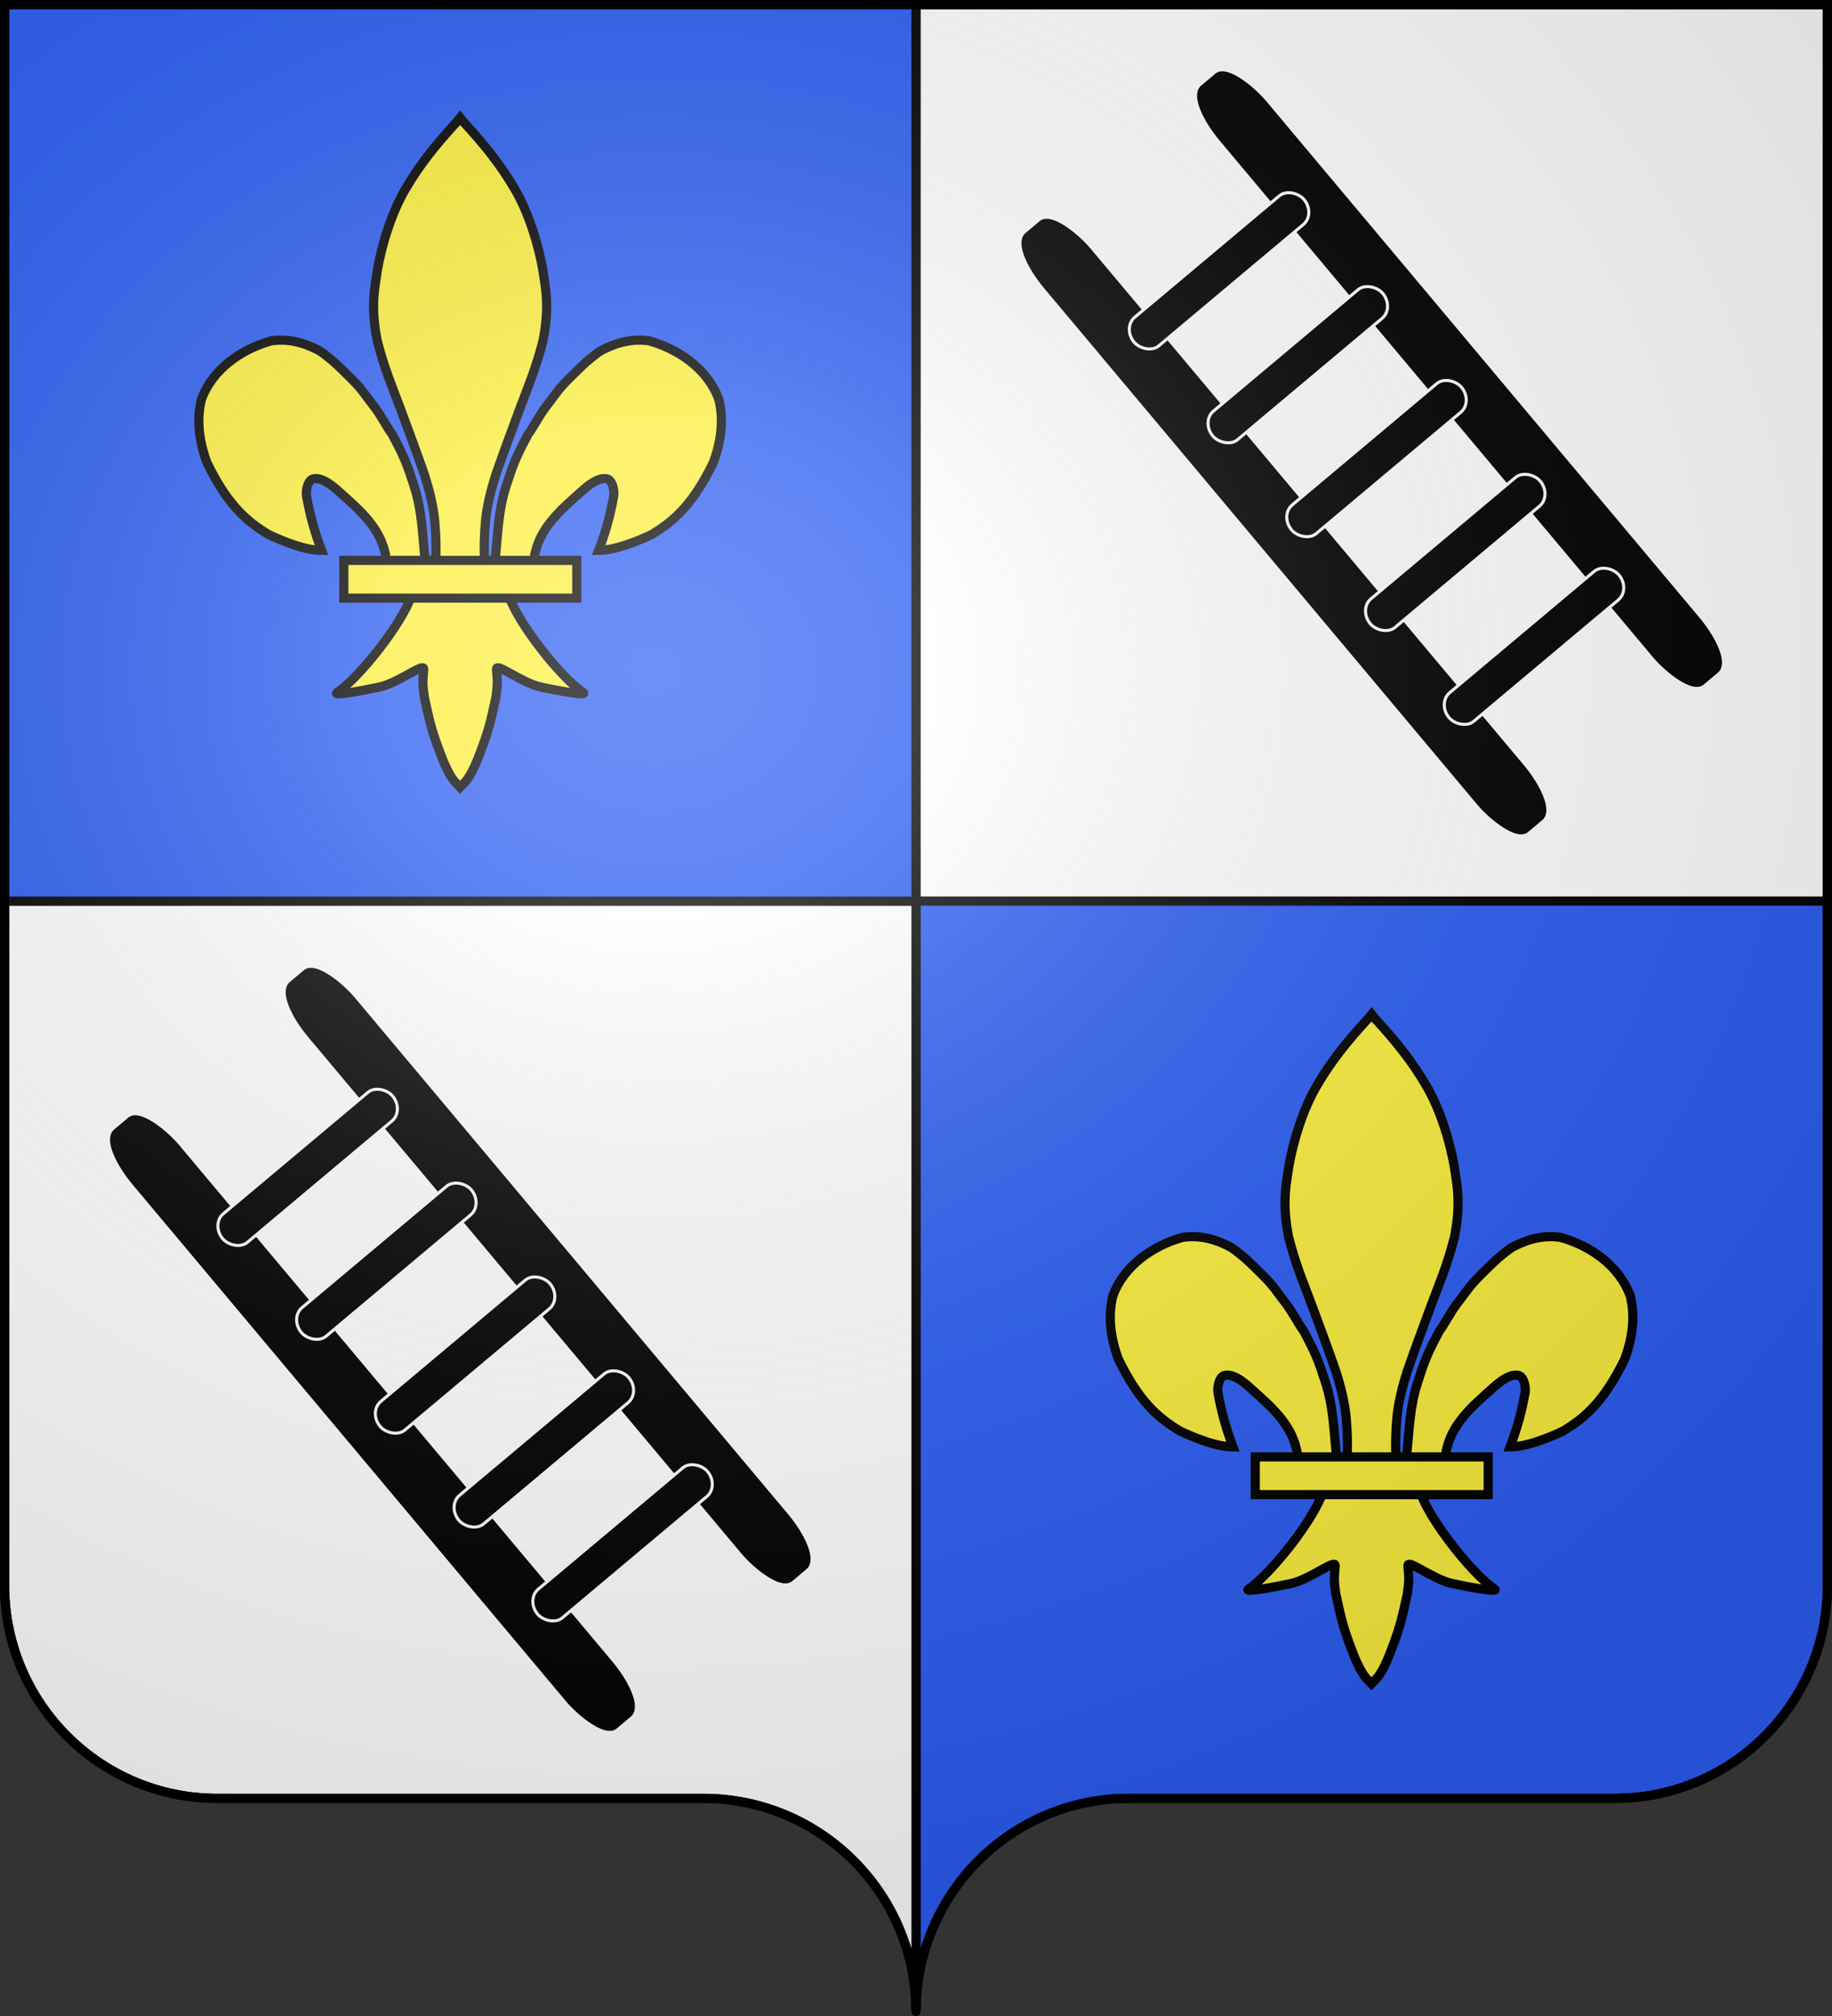 <svg xmlns="http://www.w3.org/2000/svg" xmlns:xlink="http://www.w3.org/1999/xlink" height="660" width="600" version="1.0"><rect width="100%" height="100%" fill="#333333" stroke="none"/><defs><linearGradient id="a"><stop style="stop-color:white;stop-opacity:.314" offset="0"/><stop offset=".19" style="stop-color:white;stop-opacity:.251"/><stop style="stop-color:#6b6b6b;stop-opacity:.125" offset=".6"/><stop style="stop-color:black;stop-opacity:.125" offset="1"/></linearGradient><linearGradient id="b"><stop style="stop-color:white;stop-opacity:0" offset="0"/><stop style="stop-color:black;stop-opacity:.646" offset="1"/></linearGradient><radialGradient xlink:href="#a" id="c" gradientUnits="userSpaceOnUse" gradientTransform="matrix(1.551 0 0 1.35 -227.894 -51.264)" cx="285.186" cy="200.448" fx="285.186" fy="200.448" r="300"/></defs><g style="opacity:1;display:inline"><path style="opacity:1;color:#000;fill:#fff;fill-opacity:1;fill-rule:nonzero;stroke:#000;stroke-width:3;stroke-linecap:butt;stroke-linejoin:miter;marker:none;marker-start:none;marker-mid:none;marker-end:none;stroke-miterlimit:4;stroke-dasharray:none;stroke-dashoffset:0;stroke-opacity:1;visibility:visible;display:inline;overflow:visible" d="M300 1.5V295h298.5V1.5H300z"/><path style="opacity:1;color:#000;fill:#2b5df2;fill-opacity:1;fill-rule:nonzero;stroke:#000;stroke-width:3;stroke-linecap:butt;stroke-linejoin:miter;marker:none;marker-start:none;marker-mid:none;marker-end:none;stroke-miterlimit:4;stroke-dasharray:none;stroke-dashoffset:0;stroke-opacity:1;visibility:visible;display:inline;overflow:visible" d="M300 295v363.5c0-38.504 31.21-69.75 69.656-69.75h159.188c38.447 0 69.656-31.246 69.656-69.75V295H300z"/><path style="opacity:1;color:#000;fill:#fff;fill-opacity:1;fill-rule:nonzero;stroke:#000;stroke-width:3;stroke-linecap:butt;stroke-linejoin:miter;marker:none;marker-start:none;marker-mid:none;marker-end:none;stroke-miterlimit:4;stroke-dasharray:none;stroke-dashoffset:0;stroke-opacity:1;visibility:visible;display:inline;overflow:visible" d="M1.5 295v224c0 38.504 31.21 69.75 69.656 69.75h159.188c38.447 0 69.656 31.246 69.656 69.75V295H1.5z"/><path style="opacity:1;color:#000;fill:#2b5df2;fill-opacity:1;fill-rule:nonzero;stroke:#000;stroke-width:3;stroke-linecap:butt;stroke-linejoin:miter;marker:none;marker-start:none;marker-mid:none;marker-end:none;stroke-miterlimit:4;stroke-dasharray:none;stroke-dashoffset:0;stroke-opacity:1;visibility:visible;display:inline;overflow:visible" d="M1.5 1.5V295H300V1.5H1.5z"/></g><g style="display:inline"><g style="opacity:1;fill:#fcef3c;fill-opacity:1;stroke:#000;stroke-width:12.491;stroke-miterlimit:4;stroke-dasharray:none;stroke-opacity:1;display:inline"><g style="fill:#fcef3c;fill-opacity:1;stroke:#000;stroke-width:12.491;stroke-miterlimit:4;stroke-dasharray:none;stroke-opacity:1"><path style="fill:#fcef3c;fill-opacity:1;fill-rule:evenodd;stroke:#000;stroke-width:12.491;stroke-linecap:butt;stroke-linejoin:miter;stroke-miterlimit:4;stroke-dasharray:none;stroke-opacity:1" d="M350.523 657.372c-3.86-35.462-4.154-69.071-15.272-103.348-9.492-29.266-12.63-38.352-30.018-70.76-5.497-6.824-15.718-26.458-23.755-36.739-13.017-16.65-17.258-24.548-31.228-38.27-11.446-11.241-23.904-24.688-42.97-38.203-25.29-13.652-45.966-16.93-66.664-14.256-41.136 11.32-80.946 39.005-95.708 80.409-6.915 28.444-2.646 58.197 7.71 85.87 25.878 52.776 50.113 78.127 85.107 98.606 20.313 9.213 48.646 20.885 71.212 21.009-10.195-26.964-16.177-49.876-20.61-74.833-.867-9.04 2.628-21.432 9.486-22.729 10.519-1.988 22.731 6.04 36.01 18.37 25.698 22.9 53.24 46.505 61.382 80.931 1.653 4.536 1.19 9.778 3.036 14.24" transform="matrix(.24 0 0 .24 55.163 26.173)"/><path style="fill:#fcef3c;fill-opacity:1;fill-rule:nonzero;stroke:#000;stroke-width:12.491;stroke-linecap:butt;stroke-linejoin:miter;stroke-miterlimit:4;stroke-dasharray:none;stroke-opacity:1" d="M393.626 57.12c-28.374 30.59-50.874 58.882-69.219 90.125-21.107 35.026-34.068 81.872-39.062 111.156-3.866 24.979-9.577 51.065-.5 96.75 9.67 38.802 21.657 65.923 32.625 95.563 12.675 34.225 21.806 58.8 31.906 87.875 10.915 33.994 13.6 56.054 14.25 66.156 1.882 20.958 1.775 37.93 1.031 52.625h66.781c-.744-14.695-.85-31.667 1.032-52.625.65-10.102 3.335-32.162 14.25-66.156 10.1-29.075 19.23-53.65 31.906-87.875 10.967-29.64 22.955-56.761 32.625-95.563 9.076-45.685 3.366-71.771-.5-96.75-4.995-29.284-17.956-76.13-39.063-111.156-18.27-31.115-40.664-59.305-68.875-89.75l-4.64-5.918-4.547 5.543z" transform="matrix(.24 0 0 .24 55.163 26.173)"/><path style="fill:#fcef3c;fill-opacity:1;fill-rule:evenodd;stroke:#000;stroke-width:12.491;stroke-linecap:butt;stroke-linejoin:miter;stroke-miterlimit:4;stroke-dasharray:none;stroke-opacity:1" d="M331.345 704.401c-13.962 39.13-70.889 110.792-101.125 131.22-7.843 5.297 37.486-3.052 57.78-7.5 26.62-5.835 61.218-34.198 60.407-24.188-1.683 20.772-1.403 20.429.875 38.312 7.11 32.683 9.222 42.056 18.188 66.875 4.23 11.713 7.849 20.769 10.218 25.813 4.158 8.85 8.937 19.094 17.125 26.468l3.182 3.388 3.287-3.388c8.022-7.427 12.912-17.214 17.125-26.468 2.31-5.072 5.988-14.1 10.219-25.813 8.965-24.819 11.108-34.192 18.219-66.875 2.277-17.883 2.527-17.54.843-38.312-.81-10.01 33.788 18.353 60.407 24.187 20.295 4.449 65.623 12.798 57.78 7.5-30.236-20.427-87.131-92.089-101.093-131.219H331.345zM445.575 657.372c3.861-35.462 4.154-69.071 15.272-103.348 9.492-29.266 12.63-38.352 30.018-70.76 5.497-6.824 15.719-26.458 23.756-36.739 13.016-16.65 17.257-24.548 31.227-38.27 11.446-11.241 23.904-24.688 42.97-38.203 25.29-13.652 45.966-16.93 66.664-14.256 41.137 11.32 80.946 39.005 95.708 80.409 6.915 28.444 2.646 58.197-7.71 85.87-25.877 52.776-50.113 78.127-85.107 98.606-20.313 9.213-48.646 20.885-71.212 21.009 10.195-26.964 16.177-49.876 20.61-74.833.867-9.04-2.628-21.432-9.485-22.729-10.52-1.988-22.732 6.04-36.01 18.37-25.7 22.9-53.241 46.505-61.383 80.931-1.653 4.536-1.19 9.778-3.036 14.24" transform="matrix(.24 0 0 .24 55.163 26.173)"/><path style="fill:#fcef3c;fill-opacity:1;stroke:#000;stroke-width:12.491;stroke-miterlimit:4;stroke-dasharray:none;stroke-opacity:1" d="M239.352 655.379H557.24v51.503H239.352z" transform="matrix(.24 0 0 .24 55.163 26.173)"/></g></g><g style="opacity:1;fill:#fcef3c;fill-opacity:1;stroke:#000;stroke-width:12.491;stroke-miterlimit:4;stroke-dasharray:none;stroke-opacity:1;display:inline"><g style="fill:#fcef3c;fill-opacity:1;stroke:#000;stroke-width:12.491;stroke-miterlimit:4;stroke-dasharray:none;stroke-opacity:1"><path style="fill:#fcef3c;fill-opacity:1;fill-rule:evenodd;stroke:#000;stroke-width:12.491;stroke-linecap:butt;stroke-linejoin:miter;stroke-miterlimit:4;stroke-dasharray:none;stroke-opacity:1" d="M350.523 657.372c-3.86-35.462-4.154-69.071-15.272-103.348-9.492-29.266-12.63-38.352-30.018-70.76-5.497-6.824-15.718-26.458-23.755-36.739-13.017-16.65-17.258-24.548-31.228-38.27-11.446-11.241-23.904-24.688-42.97-38.203-25.29-13.652-45.966-16.93-66.664-14.256-41.136 11.32-80.946 39.005-95.708 80.409-6.915 28.444-2.646 58.197 7.71 85.87 25.878 52.776 50.113 78.127 85.107 98.606 20.313 9.213 48.646 20.885 71.212 21.009-10.195-26.964-16.177-49.876-20.61-74.833-.867-9.04 2.628-21.432 9.486-22.729 10.519-1.988 22.731 6.04 36.01 18.37 25.698 22.9 53.24 46.505 61.382 80.931 1.653 4.536 1.19 9.778 3.036 14.24" transform="matrix(.24 0 0 .24 353.663 319.673)"/><path style="fill:#fcef3c;fill-opacity:1;fill-rule:nonzero;stroke:#000;stroke-width:12.491;stroke-linecap:butt;stroke-linejoin:miter;stroke-miterlimit:4;stroke-dasharray:none;stroke-opacity:1" d="M393.626 57.12c-28.374 30.59-50.874 58.882-69.219 90.125-21.107 35.026-34.068 81.872-39.062 111.156-3.866 24.979-9.577 51.065-.5 96.75 9.67 38.802 21.657 65.923 32.625 95.563 12.675 34.225 21.806 58.8 31.906 87.875 10.915 33.994 13.6 56.054 14.25 66.156 1.882 20.958 1.775 37.93 1.031 52.625h66.781c-.744-14.695-.85-31.667 1.032-52.625.65-10.102 3.335-32.162 14.25-66.156 10.1-29.075 19.23-53.65 31.906-87.875 10.967-29.64 22.955-56.761 32.625-95.563 9.076-45.685 3.366-71.771-.5-96.75-4.995-29.284-17.956-76.13-39.063-111.156-18.27-31.115-40.664-59.305-68.875-89.75l-4.64-5.918-4.547 5.543z" transform="matrix(.24 0 0 .24 353.663 319.673)"/><path style="fill:#fcef3c;fill-opacity:1;fill-rule:evenodd;stroke:#000;stroke-width:12.491;stroke-linecap:butt;stroke-linejoin:miter;stroke-miterlimit:4;stroke-dasharray:none;stroke-opacity:1" d="M331.345 704.401c-13.962 39.13-70.889 110.792-101.125 131.22-7.843 5.297 37.486-3.052 57.78-7.5 26.62-5.835 61.218-34.198 60.407-24.188-1.683 20.772-1.403 20.429.875 38.312 7.11 32.683 9.222 42.056 18.188 66.875 4.23 11.713 7.849 20.769 10.218 25.813 4.158 8.85 8.937 19.094 17.125 26.468l3.182 3.388 3.287-3.388c8.022-7.427 12.912-17.214 17.125-26.468 2.31-5.072 5.988-14.1 10.219-25.813 8.965-24.819 11.108-34.192 18.219-66.875 2.277-17.883 2.527-17.54.843-38.312-.81-10.01 33.788 18.353 60.407 24.187 20.295 4.449 65.623 12.798 57.78 7.5-30.236-20.427-87.131-92.089-101.093-131.219H331.345zM445.575 657.372c3.861-35.462 4.154-69.071 15.272-103.348 9.492-29.266 12.63-38.352 30.018-70.76 5.497-6.824 15.719-26.458 23.756-36.739 13.016-16.65 17.257-24.548 31.227-38.27 11.446-11.241 23.904-24.688 42.97-38.203 25.29-13.652 45.966-16.93 66.664-14.256 41.137 11.32 80.946 39.005 95.708 80.409 6.915 28.444 2.646 58.197-7.71 85.87-25.877 52.776-50.113 78.127-85.107 98.606-20.313 9.213-48.646 20.885-71.212 21.009 10.195-26.964 16.177-49.876 20.61-74.833.867-9.04-2.628-21.432-9.485-22.729-10.52-1.988-22.732 6.04-36.01 18.37-25.7 22.9-53.241 46.505-61.383 80.931-1.653 4.536-1.19 9.778-3.036 14.24" transform="matrix(.24 0 0 .24 353.663 319.673)"/><path style="fill:#fcef3c;fill-opacity:1;stroke:#000;stroke-width:12.491;stroke-miterlimit:4;stroke-dasharray:none;stroke-opacity:1" d="M239.352 655.379H557.24v51.503H239.352z" transform="matrix(.24 0 0 .24 353.663 319.673)"/></g></g><g style="opacity:1;display:inline" transform="rotate(-40 -45.698 -39.394)"><rect ry="16.344" rx="5.434" y="295.993" x="166.795" height="253.007" width="16.99" style="color:#000;fill:#000;fill-opacity:1;fill-rule:nonzero;stroke:#000;stroke-width:3;stroke-linecap:butt;stroke-linejoin:miter;marker:none;marker-start:none;marker-mid:none;marker-end:none;stroke-miterlimit:4;stroke-dasharray:none;stroke-dashoffset:0;stroke-opacity:1;visibility:visible;display:inline;overflow:visible"/><rect ry="16.344" rx="5.434" y="295.993" x="241.894" height="253.007" width="16.99" style="color:#000;fill:#000;fill-opacity:1;fill-rule:nonzero;stroke:#000;stroke-width:3;stroke-linecap:butt;stroke-linejoin:miter;marker:none;marker-start:none;marker-mid:none;marker-end:none;stroke-miterlimit:4;stroke-dasharray:none;stroke-dashoffset:0;stroke-opacity:1;visibility:visible;display:inline;overflow:visible"/><rect ry="16.344" rx="5.434" y="499.058" x="176.514" height="12.244" width="72.65" style="color:#000;fill:#000;fill-opacity:1;fill-rule:nonzero;stroke:#fff;stroke-width:1;stroke-linecap:butt;stroke-linejoin:miter;marker:none;marker-start:none;marker-mid:none;marker-end:none;stroke-miterlimit:4;stroke-dasharray:none;stroke-dashoffset:0;stroke-opacity:1;visibility:visible;display:inline;overflow:visible"/><rect ry="16.344" rx="5.434" y="458.942" x="176.514" height="12.244" width="72.65" style="color:#000;fill:#000;fill-opacity:1;fill-rule:nonzero;stroke:#fff;stroke-width:1;stroke-linecap:butt;stroke-linejoin:miter;marker:none;marker-start:none;marker-mid:none;marker-end:none;stroke-miterlimit:4;stroke-dasharray:none;stroke-dashoffset:0;stroke-opacity:1;visibility:visible;display:inline;overflow:visible"/><rect ry="16.344" rx="5.434" y="418.826" x="176.514" height="12.244" width="72.65" style="color:#000;fill:#000;fill-opacity:1;fill-rule:nonzero;stroke:#fff;stroke-width:1;stroke-linecap:butt;stroke-linejoin:miter;marker:none;marker-start:none;marker-mid:none;marker-end:none;stroke-miterlimit:4;stroke-dasharray:none;stroke-dashoffset:0;stroke-opacity:1;visibility:visible;display:inline;overflow:visible"/><rect ry="16.344" rx="5.434" y="378.711" x="176.514" height="12.244" width="72.65" style="color:#000;fill:#000;fill-opacity:1;fill-rule:nonzero;stroke:#fff;stroke-width:1;stroke-linecap:butt;stroke-linejoin:miter;marker:none;marker-start:none;marker-mid:none;marker-end:none;stroke-miterlimit:4;stroke-dasharray:none;stroke-dashoffset:0;stroke-opacity:1;visibility:visible;display:inline;overflow:visible"/><rect ry="16.344" rx="5.434" y="338.595" x="176.514" height="12.244" width="72.65" style="color:#000;fill:#000;fill-opacity:1;fill-rule:nonzero;stroke:#fff;stroke-width:1;stroke-linecap:butt;stroke-linejoin:miter;marker:none;marker-start:none;marker-mid:none;marker-end:none;stroke-miterlimit:4;stroke-dasharray:none;stroke-dashoffset:0;stroke-opacity:1;visibility:visible;display:inline;overflow:visible"/></g><g style="opacity:1;display:inline" transform="rotate(-40 208.244 517.417)"><rect ry="16.344" rx="5.434" y="295.993" x="166.795" height="253.007" width="16.99" style="color:#000;fill:#000;fill-opacity:1;fill-rule:nonzero;stroke:#000;stroke-width:3;stroke-linecap:butt;stroke-linejoin:miter;marker:none;marker-start:none;marker-mid:none;marker-end:none;stroke-miterlimit:4;stroke-dasharray:none;stroke-dashoffset:0;stroke-opacity:1;visibility:visible;display:inline;overflow:visible"/><rect ry="16.344" rx="5.434" y="295.993" x="241.894" height="253.007" width="16.99" style="color:#000;fill:#000;fill-opacity:1;fill-rule:nonzero;stroke:#000;stroke-width:3;stroke-linecap:butt;stroke-linejoin:miter;marker:none;marker-start:none;marker-mid:none;marker-end:none;stroke-miterlimit:4;stroke-dasharray:none;stroke-dashoffset:0;stroke-opacity:1;visibility:visible;display:inline;overflow:visible"/><rect ry="16.344" rx="5.434" y="499.058" x="176.514" height="12.244" width="72.65" style="color:#000;fill:#000;fill-opacity:1;fill-rule:nonzero;stroke:#fff;stroke-width:1;stroke-linecap:butt;stroke-linejoin:miter;marker:none;marker-start:none;marker-mid:none;marker-end:none;stroke-miterlimit:4;stroke-dasharray:none;stroke-dashoffset:0;stroke-opacity:1;visibility:visible;display:inline;overflow:visible"/><rect ry="16.344" rx="5.434" y="458.942" x="176.514" height="12.244" width="72.65" style="color:#000;fill:#000;fill-opacity:1;fill-rule:nonzero;stroke:#fff;stroke-width:1;stroke-linecap:butt;stroke-linejoin:miter;marker:none;marker-start:none;marker-mid:none;marker-end:none;stroke-miterlimit:4;stroke-dasharray:none;stroke-dashoffset:0;stroke-opacity:1;visibility:visible;display:inline;overflow:visible"/><rect ry="16.344" rx="5.434" y="418.826" x="176.514" height="12.244" width="72.65" style="color:#000;fill:#000;fill-opacity:1;fill-rule:nonzero;stroke:#fff;stroke-width:1;stroke-linecap:butt;stroke-linejoin:miter;marker:none;marker-start:none;marker-mid:none;marker-end:none;stroke-miterlimit:4;stroke-dasharray:none;stroke-dashoffset:0;stroke-opacity:1;visibility:visible;display:inline;overflow:visible"/><rect ry="16.344" rx="5.434" y="378.711" x="176.514" height="12.244" width="72.65" style="color:#000;fill:#000;fill-opacity:1;fill-rule:nonzero;stroke:#fff;stroke-width:1;stroke-linecap:butt;stroke-linejoin:miter;marker:none;marker-start:none;marker-mid:none;marker-end:none;stroke-miterlimit:4;stroke-dasharray:none;stroke-dashoffset:0;stroke-opacity:1;visibility:visible;display:inline;overflow:visible"/><rect ry="16.344" rx="5.434" y="338.595" x="176.514" height="12.244" width="72.65" style="color:#000;fill:#000;fill-opacity:1;fill-rule:nonzero;stroke:#fff;stroke-width:1;stroke-linecap:butt;stroke-linejoin:miter;marker:none;marker-start:none;marker-mid:none;marker-end:none;stroke-miterlimit:4;stroke-dasharray:none;stroke-dashoffset:0;stroke-opacity:1;visibility:visible;display:inline;overflow:visible"/></g></g><g style="display:inline"><path style="fill:url(#c);fill-opacity:1;fill-rule:evenodd;stroke:none;stroke-width:3;stroke-linecap:butt;stroke-linejoin:miter;stroke-miterlimit:4;stroke-dasharray:none;stroke-opacity:1" d="M1.5 1.5V518.99c0 38.505 31.203 69.755 69.65 69.755h159.2c38.447 0 69.65 31.25 69.65 69.754 0-38.504 31.203-69.754 69.65-69.754h159.2c38.447 0 69.65-31.25 69.65-69.755V1.5H1.5z"/></g><g style="display:inline"><path style="fill:none;fill-opacity:1;fill-rule:nonzero;stroke:#000;stroke-width:3;stroke-linecap:round;stroke-linejoin:round;stroke-miterlimit:4;stroke-dasharray:none;stroke-dashoffset:0;stroke-opacity:1" d="M300 658.5c0-38.504 31.203-69.754 69.65-69.754h159.2c38.447 0 69.65-31.25 69.65-69.753V1.5H1.5v517.493c0 38.504 31.203 69.753 69.65 69.753h159.2c38.447 0 69.65 31.25 69.65 69.754z"/></g></svg>